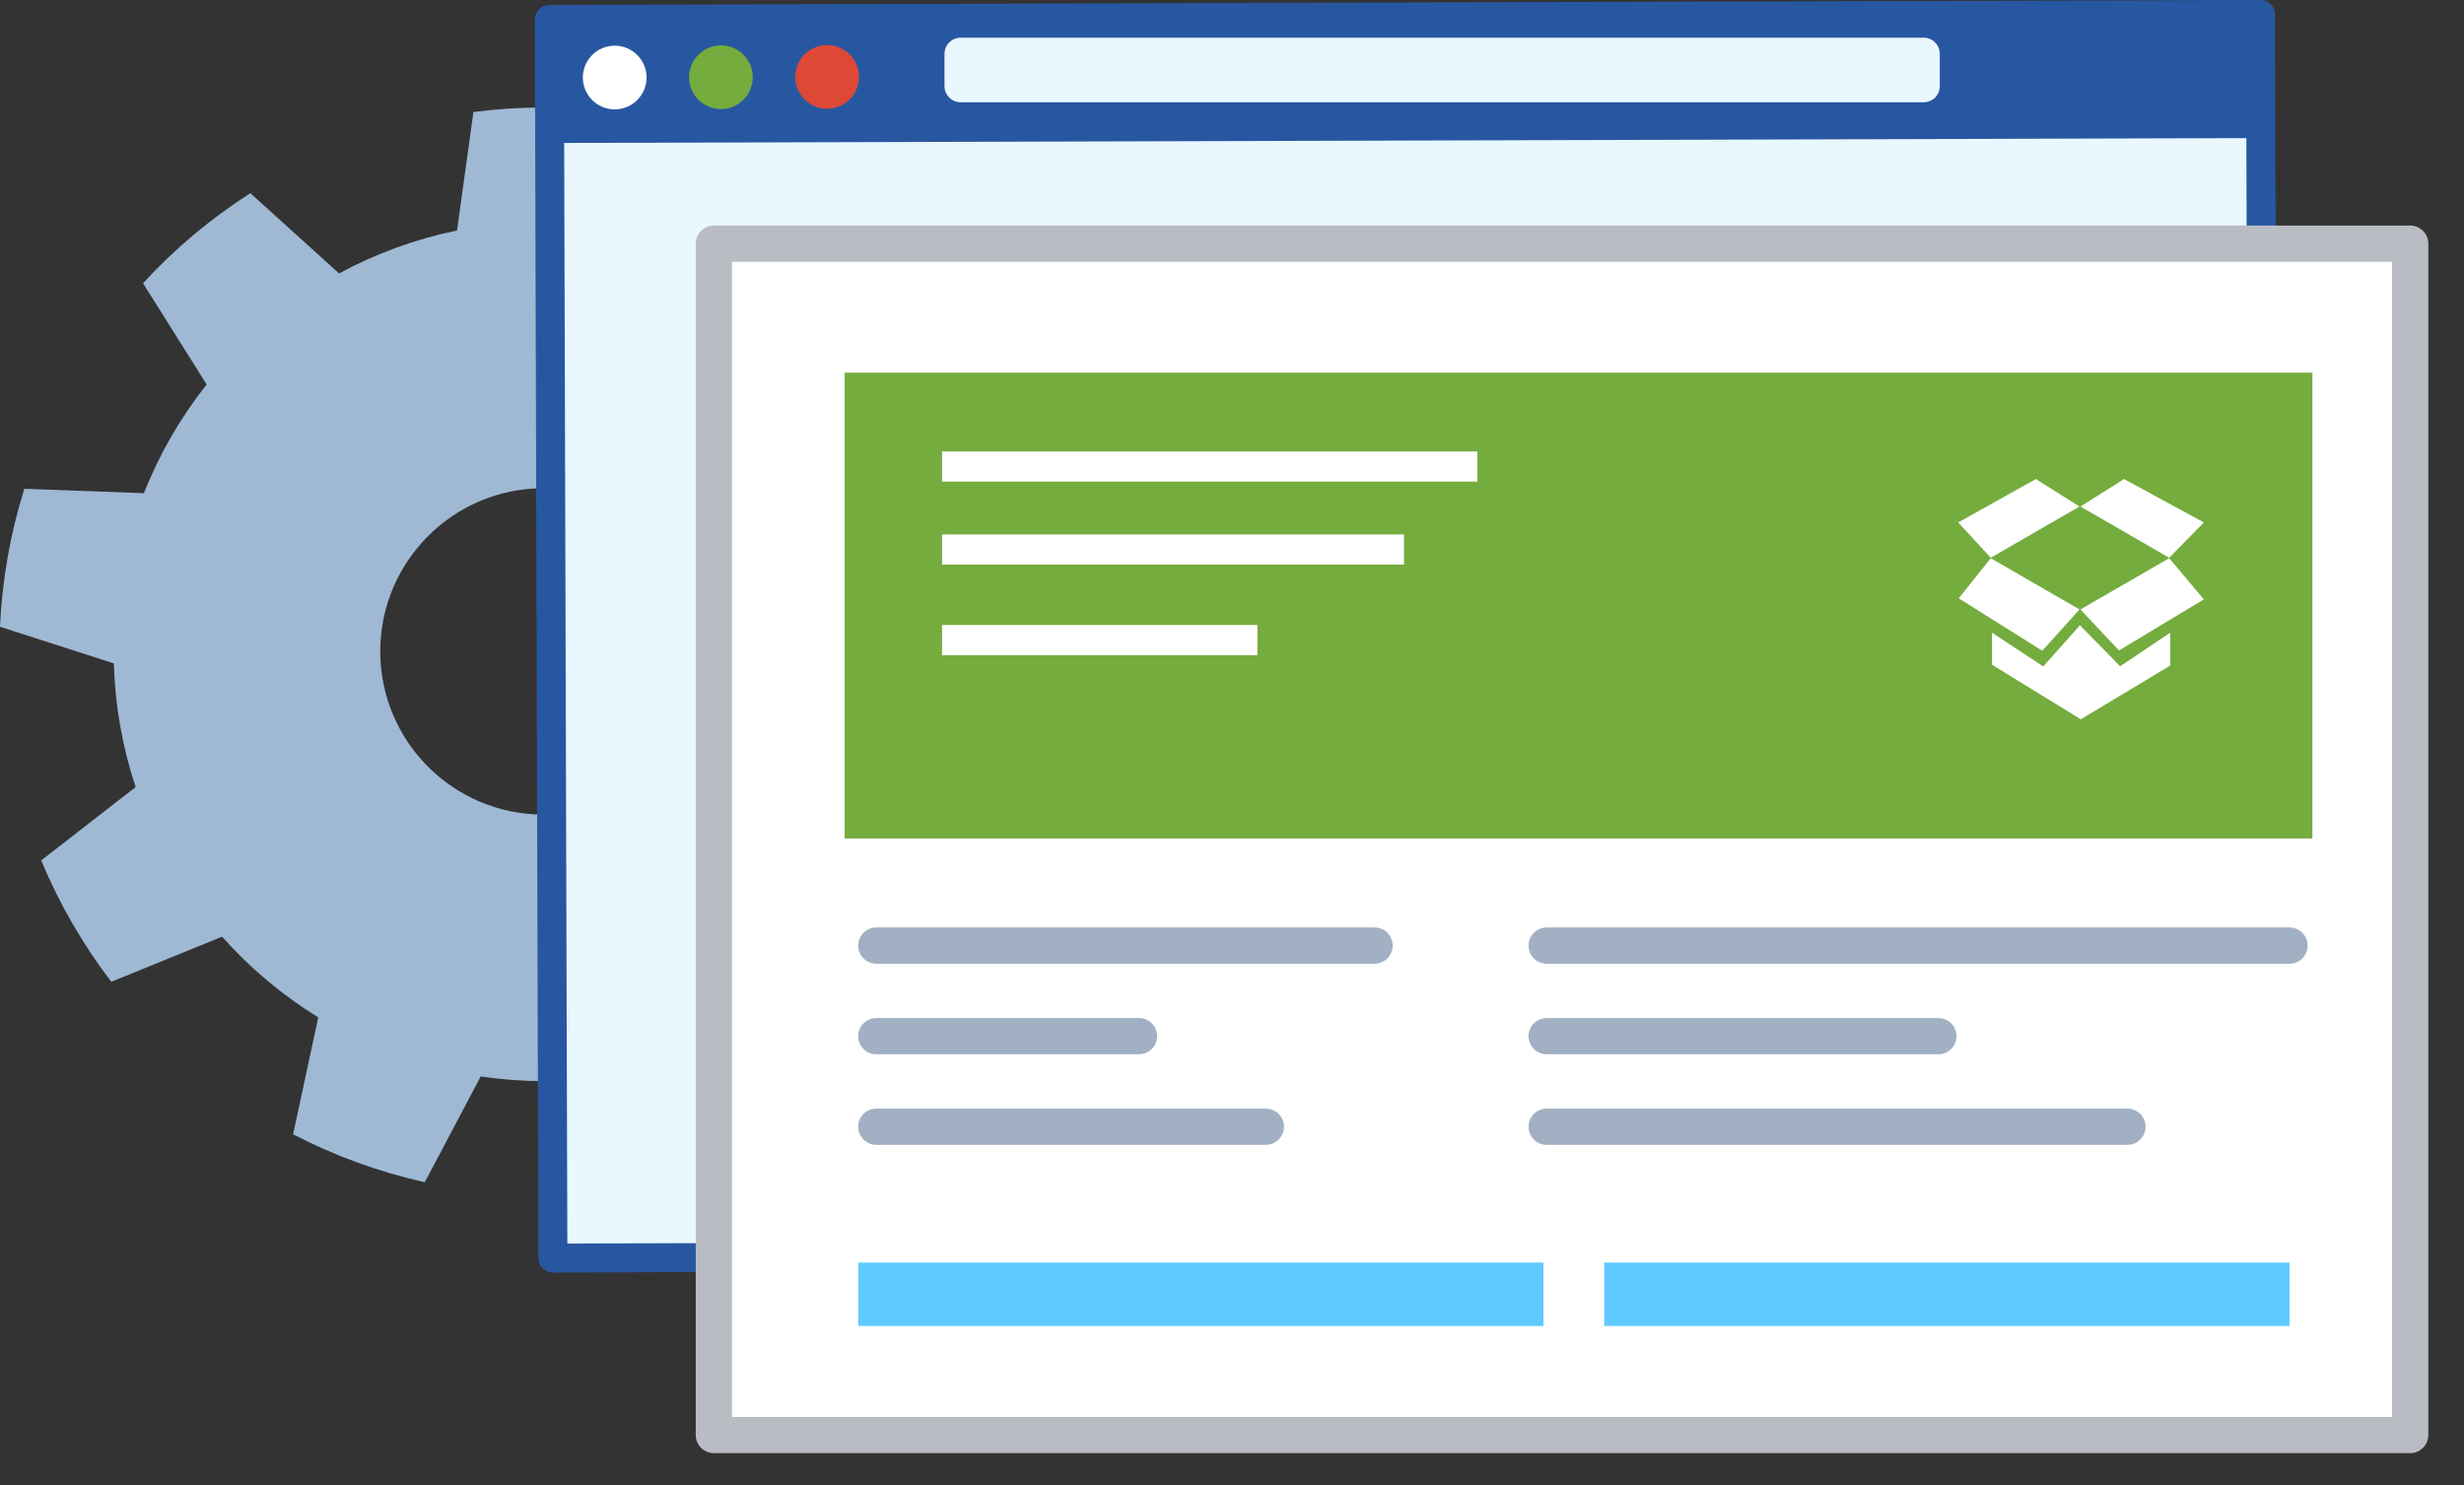 <?xml version="1.0" encoding="UTF-8" standalone="no"?><!DOCTYPE svg PUBLIC "-//W3C//DTD SVG 1.1//EN" "http://www.w3.org/Graphics/SVG/1.1/DTD/svg11.dtd"><svg width="100%" height="100%" viewBox="0 0 68 41" version="1.1" xmlns="http://www.w3.org/2000/svg" xmlns:xlink="http://www.w3.org/1999/xlink" xml:space="preserve" xmlns:serif="http://www.serif.com/" style="fill-rule:evenodd;clip-rule:evenodd;stroke-linecap:round;stroke-linejoin:round;stroke-miterlimit:1.5;"><rect x="0" y="0" width="68" height="41" fill="#333333" stroke="none"/><g><path d="M16.932,3.092c-1.284,-0.167 -2.584,-0.167 -3.867,-0l-0.452,3.27c-1.137,0.234 -2.234,0.633 -3.256,1.185l-2.448,-2.215c-1.09,0.698 -2.086,1.533 -2.962,2.486l1.756,2.795c-0.721,0.91 -1.305,1.922 -1.733,3.001l-3.298,-0.123c-0.388,1.235 -0.613,2.515 -0.672,3.809l3.142,1.012c0.033,1.161 0.235,2.311 0.602,3.413l-2.607,2.025c0.498,1.196 1.148,2.321 1.934,3.35l3.058,-1.245c0.771,0.869 1.665,1.619 2.654,2.228l-0.694,3.227c1.149,0.596 2.371,1.041 3.634,1.323l1.543,-2.919c1.149,0.17 2.316,0.17 3.465,0l1.543,2.919c1.263,-0.282 2.484,-0.727 3.634,-1.323l-0.695,-3.227c0.99,-0.609 1.884,-1.359 2.655,-2.228l3.058,1.245c0.786,-1.029 1.436,-2.154 1.933,-3.35l-2.606,-2.025c0.367,-1.102 0.569,-2.252 0.602,-3.413l3.142,-1.012c-0.059,-1.294 -0.285,-2.574 -0.672,-3.809l-3.299,0.123c-0.427,-1.079 -1.011,-2.091 -1.732,-3.001l1.756,-2.795c-0.876,-0.953 -1.872,-1.788 -2.963,-2.486l-2.447,2.215c-1.022,-0.552 -2.119,-0.951 -3.257,-1.185l-0.451,-3.27Zm-1.934,10.385c2.486,-0 4.505,2.018 4.505,4.504c-0,2.486 -2.019,4.504 -4.505,4.504c-2.486,-0 -4.504,-2.018 -4.504,-4.504c0,-2.486 2.018,-4.504 4.504,-4.504Z" style="fill:#9fb9d4;"/><path d="M62.384,0.4l-47.224,0.136l0.098,34.19l47.225,-0.136l-0.099,-34.19Z" style="fill:#e9f7ff;stroke:#2857a1;stroke-width:0.8px;"/><path d="M62.384,0.4l-47.224,0.136l0.01,3.411l47.224,-0.136l-0.01,-3.411Z" style="fill:#2857a1;"/><path d="M16.962,1.261c0.485,-0.002 0.88,0.391 0.882,0.876c0.001,0.486 -0.392,0.881 -0.877,0.882c-0.485,0.002 -0.88,-0.391 -0.882,-0.877c-0.001,-0.485 0.392,-0.88 0.877,-0.881Z" style="fill:#fff;"/><path d="M19.893,1.252c0.485,-0.001 0.88,0.392 0.882,0.877c0.001,0.485 -0.392,0.88 -0.877,0.882c-0.485,0.001 -0.88,-0.392 -0.882,-0.877c-0.001,-0.485 0.392,-0.88 0.877,-0.882Z" style="fill:#74ac3e;"/><path d="M22.824,1.244c0.485,-0.002 0.88,0.391 0.882,0.876c0.001,0.486 -0.392,0.881 -0.877,0.882c-0.485,0.002 -0.88,-0.391 -0.882,-0.876c-0.001,-0.486 0.392,-0.881 0.877,-0.882Z" style="fill:#de4837;"/><path d="M53.533,1.486c0,-0.246 -0.2,-0.446 -0.446,-0.446l-26.575,0c-0.246,0 -0.446,0.2 -0.446,0.446l0,0.892c0,0.246 0.2,0.445 0.446,0.445l26.575,0c0.246,0 0.446,-0.199 0.446,-0.445l0,-0.892Z" style="fill:#e9f7ff;"/><rect x="19.701" y="6.726" width="46.814" height="32.885" style="fill:#fff;stroke:#babcc4;stroke-width:1px;"/><g id="slider"><rect id="Shape-1172" serif:id="Shape 1172" x="23.309" y="10.287" width="40.507" height="12.857" style="fill:#74ac3e;"/><rect id="Shape-1042" serif:id="Shape 1042" x="25.999" y="12.461" width="14.773" height="0.833" style="fill:#fff;"/><rect id="Shape-1042-copy" serif:id="Shape 1042 copy" x="25.999" y="14.752" width="12.749" height="0.833" style="fill:#fff;"/><rect id="Shape-1042-copy-2" serif:id="Shape 1042 copy 2" x="25.999" y="17.252" width="8.702" height="0.833" style="fill:#fff;"/><path id="Shape-486-copy" serif:id="Shape 486 copy" d="M57.389,13.981l-1.205,-0.758l-2.143,1.198l0.898,0.975l2.45,-1.415Zm-0,2.842l-2.45,-1.415l-0.883,1.107l2.305,1.448l1.028,-1.14Zm0.025,-0l1.065,1.132l2.341,-1.41l-0.956,-1.137l-2.45,1.415Zm1.097,1.569l-1.11,-1.134l-1.012,1.138l-1.415,-0.932l0,0.884l2.45,1.507l2.471,-1.485l-0.004,-0.906l-1.38,0.928Zm2.31,-3.971l-2.203,-1.198l-1.204,0.758l2.45,1.415l0.957,-0.975Z" style="fill:#fff;"/></g><path d="M24.184,26.101l13.75,-0" style="fill:none;stroke:#a1b0c2;stroke-width:1px;"/><path d="M24.184,28.601l7.25,-0" style="fill:none;stroke:#a1b0c2;stroke-width:1px;"/><path d="M24.184,31.101l10.75,-0" style="fill:none;stroke:#a1b0c2;stroke-width:1px;"/><path d="M42.684,26.101l20.5,-0" style="fill:none;stroke:#a1b0c2;stroke-width:1px;"/><path d="M42.684,28.601l10.81,-0" style="fill:none;stroke:#a1b0c2;stroke-width:1px;"/><path d="M42.684,31.101l16.028,-0" style="fill:none;stroke:#a1b0c2;stroke-width:1px;"/><rect x="23.684" y="34.851" width="18.912" height="1.75" style="fill:#5fcaff;"/><rect x="44.272" y="34.851" width="18.912" height="1.75" style="fill:#5fcaff;"/></g></svg>